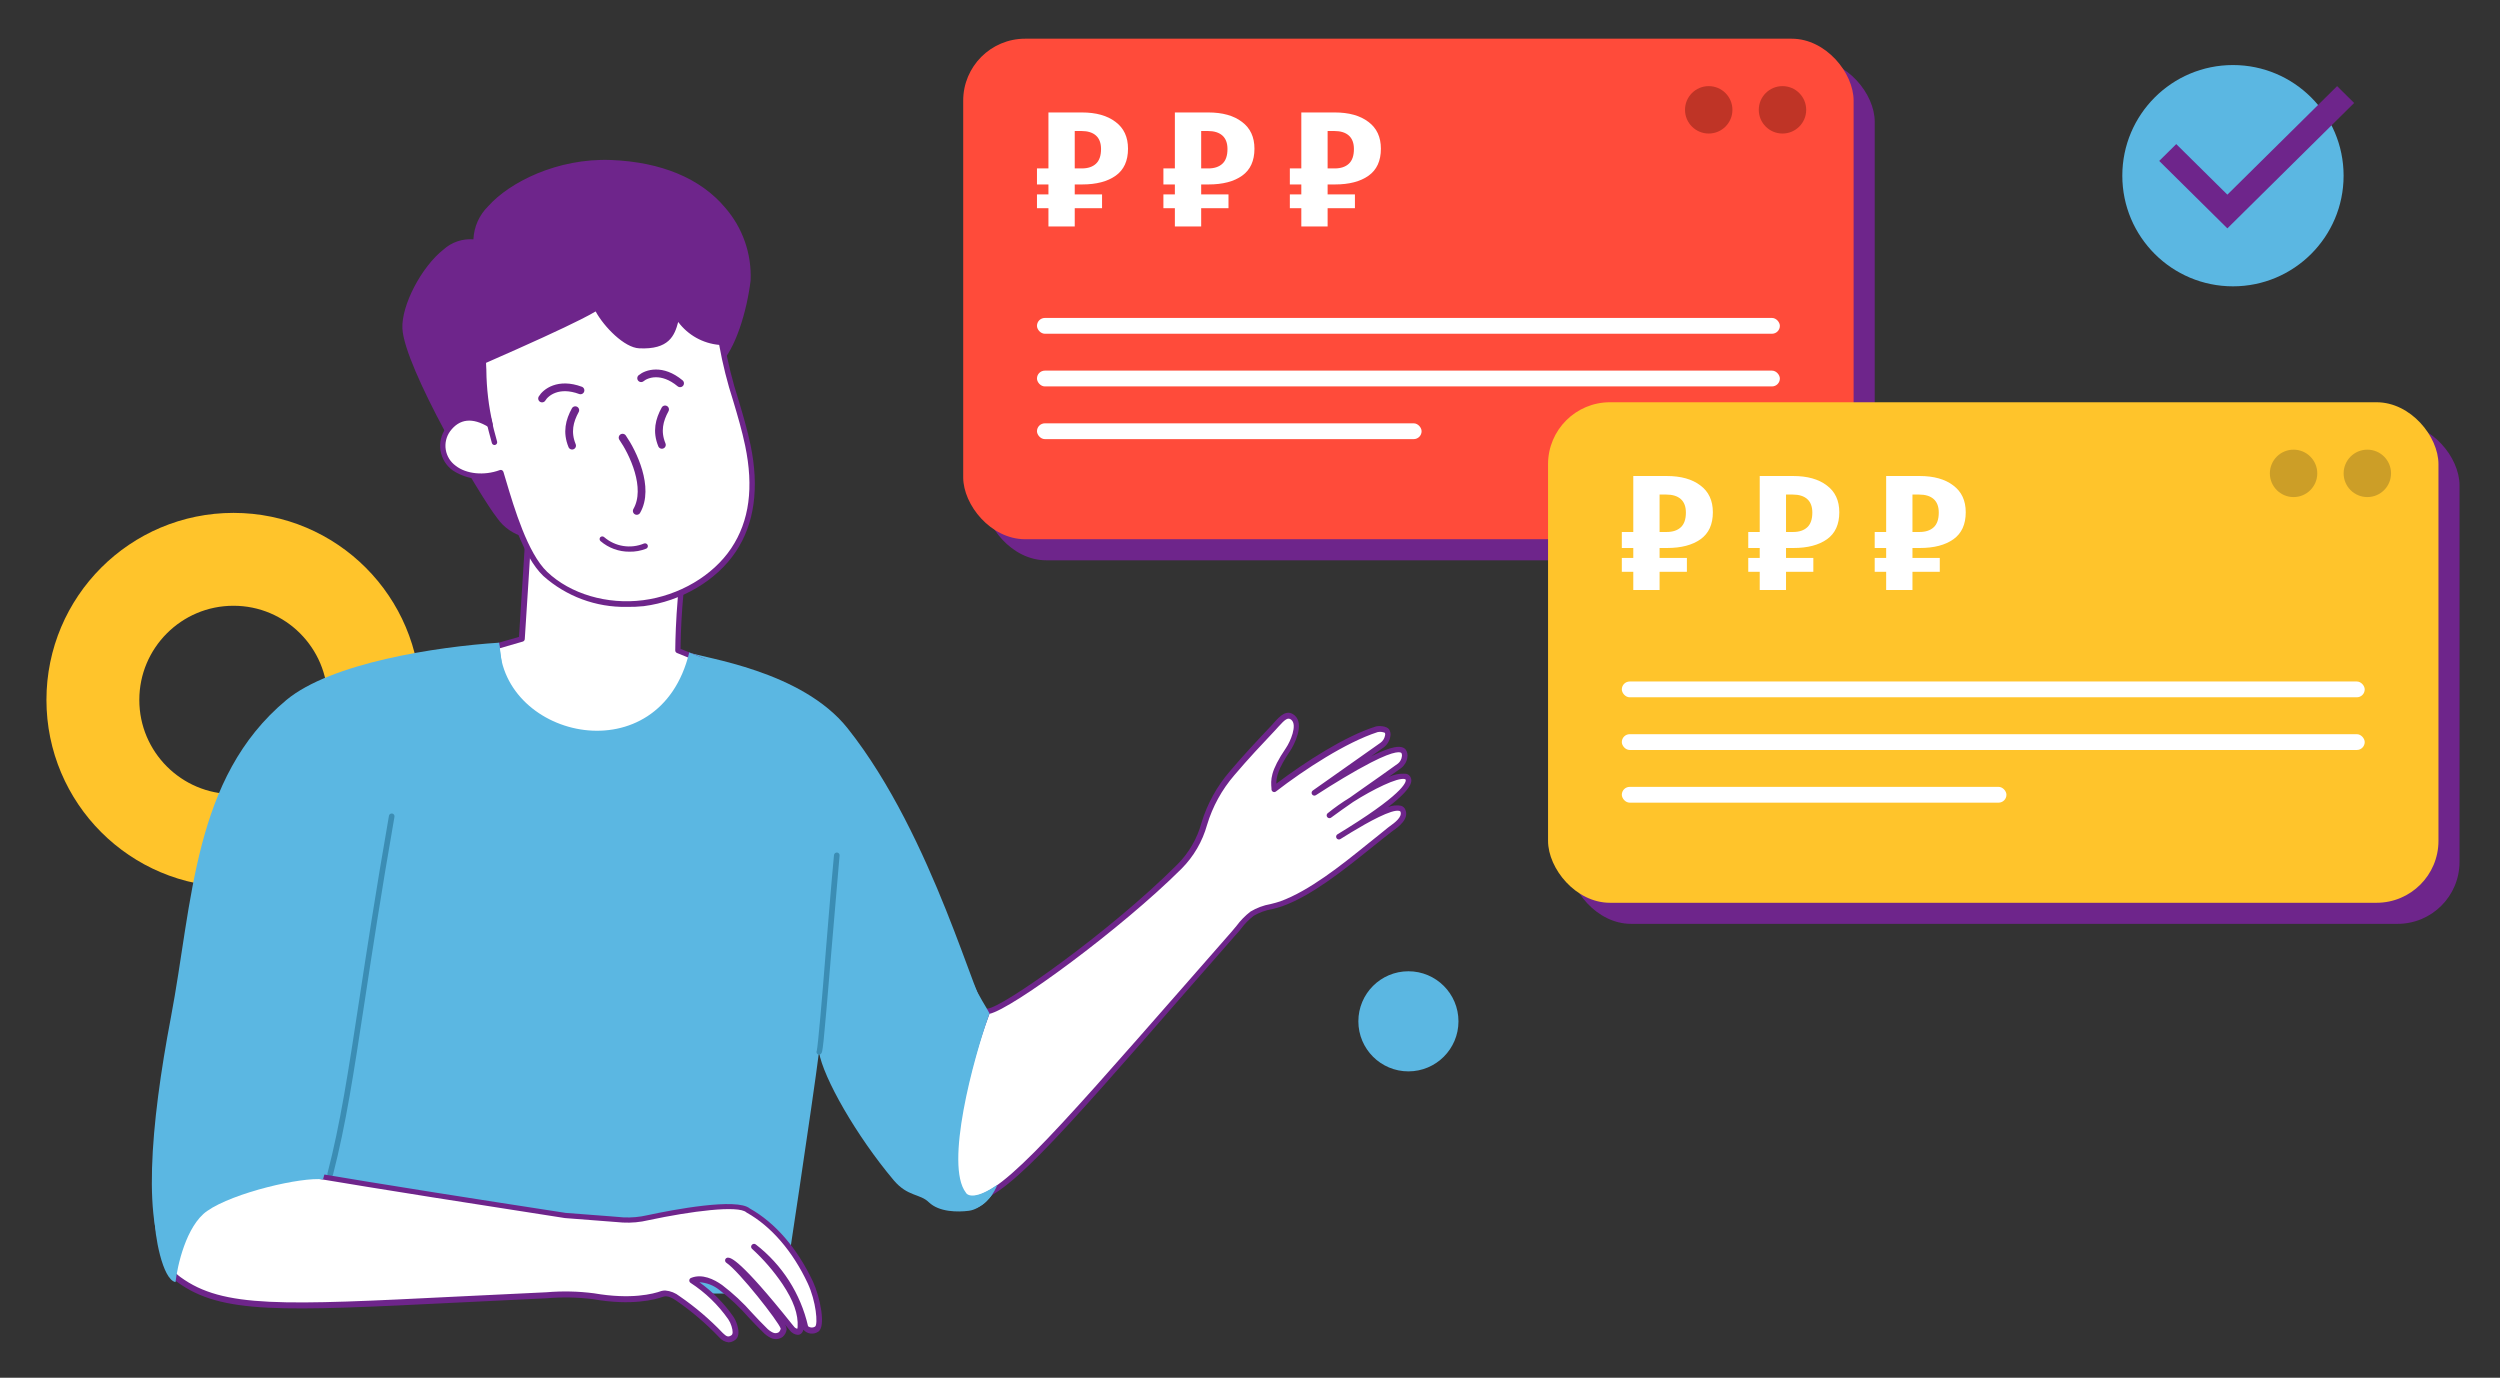 <?xml version="1.0" encoding="UTF-8"?> <svg xmlns="http://www.w3.org/2000/svg" width="323" height="178" viewBox="0 0 323 178" fill="none"><rect x="0" y="0" width="323" height="178" fill="#333333" stroke="none"/><circle cx="30.166" cy="90.431" r="18.166" stroke="#FFC42B" stroke-width="12"></circle><path d="M125.16 156.436C131.436 155.666 137.079 132.29 127.549 130.664C126.228 130.439 120.68 108.152 109.517 94.102C103.567 86.614 90.871 85.026 89.046 84.305C97.215 98.477 84.289 167.109 84.289 167.109L101.246 167.143C101.246 167.143 105.092 141.773 105.813 135.926C106.358 139.234 110.633 146.742 115.466 152.487C117.27 154.625 118.87 154.21 120.007 155.333C121.348 156.619 123.744 156.613 125.16 156.436Z" fill="#5BB7E2"></path><path d="M152.391 111.957C156.393 107.961 154.719 105.191 159.198 99.895C161.063 97.689 162.867 95.811 164.521 94.034C165.386 93.122 166.168 91.944 167.06 92.672C168.129 93.578 166.958 96.008 166.427 96.757C164.385 99.786 164.528 100.78 164.623 101.896C168.149 99.173 173.629 95.545 177.877 94.17C178.19 94.068 179.014 94.122 179.238 94.395C179.524 94.783 179.238 95.756 178.632 96.219C176.107 98.016 172.39 100.61 169.865 102.407C174.439 99.507 180.443 95.831 181.403 97.036C181.54 97.359 181.565 97.719 181.472 98.057C181.379 98.396 181.175 98.693 180.892 98.901C178.17 100.889 174.541 103.36 171.798 105.347C174.147 103.305 181.423 99.058 182.009 100.582C182.594 102.107 175.882 106.355 173.023 108.07C175.317 106.641 180.695 103.305 181.301 104.701C181.764 105.776 180.15 106.743 179.606 107.179C175.324 110.501 170.273 115.055 165.59 116.709C164.473 117.11 162.778 117.294 161.819 117.988C160.927 118.743 160.127 119.6 159.436 120.541C136.407 146.769 129.117 155.673 124.964 154.788C121.486 154.046 124.079 139.853 127.626 130.589C129.464 130.732 143.882 120.446 152.391 111.957Z" fill="white"></path><rect x="127.172" y="7.723" width="115.042" height="64.668" rx="8" fill="#6E258B"></rect><rect x="202.727" y="54.693" width="115.042" height="64.668" rx="8" fill="#6E258B"></rect><path d="M88.973 70.073C87.612 75.92 87.612 84.061 87.612 84.061L91.015 85.423C91.015 85.423 94.262 98.772 73.8 94.681C69.825 93.884 58.32 85.151 58.32 85.151L67.422 82.55C67.422 82.55 68.293 69.324 68.64 62.748C73.425 65.001 83.228 68.282 88.973 70.073Z" fill="white"></path><path d="M80.795 95.857C78.424 95.821 76.062 95.554 73.743 95.061C69.733 94.257 58.583 85.816 58.086 85.462C58.034 85.421 57.993 85.366 57.969 85.304C57.946 85.241 57.939 85.173 57.951 85.108C57.963 85.042 57.993 84.98 58.037 84.93C58.081 84.88 58.138 84.843 58.202 84.823L67.051 82.29C67.174 80.425 67.936 68.744 68.256 62.747C68.259 62.689 68.276 62.632 68.306 62.583C68.335 62.533 68.377 62.491 68.426 62.461C68.479 62.434 68.537 62.42 68.597 62.42C68.656 62.42 68.714 62.434 68.767 62.461C73.307 64.578 82.531 67.702 89.046 69.738C89.133 69.765 89.207 69.824 89.253 69.904C89.298 69.983 89.312 70.077 89.29 70.167C88.086 75.347 87.929 82.42 87.929 83.829L91.135 85.136C91.189 85.157 91.238 85.191 91.276 85.234C91.314 85.278 91.34 85.331 91.353 85.388C91.394 85.571 92.415 89.921 89.461 93.005C87.657 94.897 84.743 95.857 80.795 95.857ZM59.135 85.326C61.517 87.096 70.543 93.692 73.893 94.359C81.285 95.837 86.357 95.21 88.964 92.494C91.333 90.037 90.87 86.538 90.72 85.687L87.466 84.366C87.4 84.339 87.343 84.293 87.303 84.234C87.263 84.174 87.242 84.105 87.242 84.033C87.242 83.951 87.276 76.082 88.555 70.289C82.266 68.315 73.627 65.381 68.991 63.298C68.631 69.956 67.807 82.447 67.8 82.576C67.794 82.65 67.766 82.721 67.718 82.778C67.671 82.835 67.606 82.877 67.535 82.896L59.135 85.326Z" fill="#6E258B"></path><path d="M78.959 20.992C69.804 20.638 60.879 26.54 61.574 31.339C57.203 30.052 52.193 38.439 52.364 42.366C52.588 47.417 62.425 64.054 64.521 66.702C65.331 67.87 66.543 68.699 67.925 69.03C67.816 67.669 69.15 66.75 69.171 65.354C69.171 63.632 66.883 60.589 68.701 60.671C77.367 60.882 76.257 62.843 92.703 46.839C94.8 44.797 96.175 39.868 96.638 36.145C97.08 32.523 94.487 21.604 78.959 20.992Z" fill="#6E258B"></path><path d="M67.918 69.391H67.816C66.366 69.037 65.095 68.165 64.242 66.941C62.064 64.218 52.234 47.479 51.989 42.434C51.86 39.439 54.446 34.477 57.319 32.224C57.839 31.758 58.448 31.402 59.109 31.179C59.77 30.955 60.469 30.869 61.165 30.924C61.237 29.302 61.924 27.769 63.085 26.635C65.808 23.572 71.989 20.406 78.959 20.672C85.406 20.93 90.491 23.034 93.663 26.798C95.947 29.407 97.135 32.797 96.978 36.26C96.488 40.209 95.045 45.11 92.934 47.152C78.135 61.556 77.468 61.522 71.151 61.188C70.43 61.188 69.606 61.107 68.687 61.086C68.585 61.068 68.481 61.09 68.394 61.148C68.238 61.379 68.612 62.325 68.857 62.958C69.232 63.729 69.463 64.562 69.538 65.416C69.481 66.112 69.247 66.782 68.857 67.362C68.5 67.856 68.302 68.448 68.292 69.058C68.296 69.116 68.286 69.174 68.262 69.228C68.238 69.281 68.202 69.328 68.156 69.364C68.083 69.401 67.998 69.411 67.918 69.391ZM60.655 31.57C59.593 31.642 58.583 32.055 57.775 32.748C54.848 35.049 52.615 39.882 52.724 42.353C52.949 47.309 62.656 63.775 64.807 66.478C65.478 67.444 66.45 68.162 67.571 68.52C67.682 67.956 67.9 67.418 68.211 66.934C68.542 66.457 68.746 65.904 68.803 65.327C68.723 64.572 68.516 63.835 68.19 63.149C67.775 62.107 67.421 61.209 67.802 60.664C67.908 60.529 68.047 60.423 68.206 60.358C68.364 60.292 68.537 60.269 68.708 60.29C69.633 60.29 70.464 60.358 71.192 60.392C77.237 60.712 77.87 60.746 92.444 46.56C94.432 44.627 95.8 39.902 96.27 36.083C96.467 34.511 96.059 30.638 93.125 27.18C90.041 23.551 85.276 21.584 78.946 21.332C72.2 21.067 66.284 24.116 63.636 27.057C62.336 28.5 61.744 29.957 61.934 31.271C61.943 31.33 61.937 31.391 61.915 31.447C61.894 31.503 61.858 31.552 61.812 31.591C61.766 31.631 61.711 31.659 61.651 31.672C61.592 31.685 61.53 31.683 61.471 31.666C61.205 31.594 60.93 31.562 60.655 31.57Z" fill="#6E258B"></path><path d="M93.229 44.239C93.229 44.137 90.091 44.539 87.456 40.788C86.939 42.776 86.666 44.872 82.582 44.661C80.601 44.566 77.695 41.34 76.966 39.399C76.966 39.399 81.302 38.358 62.447 46.649C62.447 47.037 62.494 47.418 62.501 47.779C62.523 50.176 62.804 52.563 63.338 54.899C60.854 53.381 59.063 53.953 57.892 55.546C57.345 56.31 57.122 57.259 57.273 58.186C57.423 59.114 57.935 59.944 58.696 60.495C60.241 61.673 62.678 61.856 64.693 61.108C65.741 64.511 67.559 71.434 70.438 74.177C73.501 77.098 78.389 78.548 83.127 77.942C87.865 77.336 92.351 74.688 94.774 71.067C97.497 66.948 97.558 62.027 96.626 57.547C95.693 53.068 93.896 48.773 93.229 44.239Z" fill="white"></path><path d="M80.972 78.411C77.005 78.483 73.157 77.056 70.196 74.415C67.541 71.883 65.833 66.145 64.696 62.346L64.458 61.543C63.467 61.878 62.412 61.981 61.375 61.846C60.338 61.71 59.346 61.339 58.474 60.76C57.639 60.151 57.08 59.237 56.916 58.217C56.753 57.197 57 56.154 57.603 55.315C58.889 53.572 60.714 53.184 62.81 54.184C62.39 52.111 62.163 50.003 62.13 47.888V47.799C62.13 47.479 62.13 47.119 62.075 46.683C62.073 46.61 62.092 46.538 62.131 46.476C62.17 46.414 62.226 46.365 62.293 46.336C72.429 41.877 75.628 40.209 76.636 39.59V39.542C76.616 39.496 76.605 39.446 76.605 39.396C76.605 39.346 76.616 39.296 76.636 39.249C76.658 39.204 76.691 39.163 76.731 39.132C76.771 39.1 76.817 39.077 76.867 39.066C77.044 39.025 77.589 38.895 77.725 39.304C77.779 39.461 77.793 39.597 77.541 39.828C78.501 41.673 80.945 44.239 82.592 44.314C86.145 44.484 86.54 42.891 87.003 41.047C87.003 40.938 87.064 40.822 87.091 40.706C87.109 40.64 87.146 40.579 87.196 40.532C87.247 40.486 87.31 40.454 87.377 40.441C87.445 40.43 87.515 40.438 87.579 40.465C87.643 40.491 87.698 40.535 87.738 40.59C89.175 42.633 90.958 43.735 93.055 43.865C93.245 43.865 93.531 43.865 93.572 44.198C94.009 46.735 94.625 49.237 95.417 51.686C95.982 53.572 96.56 55.526 96.969 57.493C98.119 63.027 97.479 67.67 95.063 71.284C92.578 75.001 88.024 77.69 83.164 78.316C82.436 78.391 81.704 78.423 80.972 78.411ZM64.696 60.713C64.753 60.713 64.809 60.727 64.859 60.753C64.903 60.775 64.943 60.805 64.975 60.843C65.006 60.88 65.029 60.924 65.043 60.971C65.152 61.325 65.268 61.713 65.39 62.129C66.432 65.627 68.174 71.482 70.693 73.885C73.688 76.737 78.44 78.146 83.089 77.547C87.738 76.948 92.109 74.382 94.477 70.835C96.846 67.288 97.384 62.932 96.275 57.588C95.873 55.655 95.301 53.715 94.743 51.843C93.971 49.459 93.361 47.026 92.918 44.559C91.877 44.466 90.867 44.154 89.955 43.644C89.042 43.133 88.247 42.436 87.623 41.598C87.16 43.361 86.431 45.192 82.572 45.002C80.665 44.913 78.052 42.245 76.956 40.236C76.547 40.488 75.934 40.815 75.05 41.264C72.613 42.496 68.501 44.382 62.797 46.88C62.797 47.207 62.831 47.5 62.837 47.765V47.854C62.861 50.187 63.137 52.51 63.661 54.783C63.678 54.853 63.674 54.926 63.65 54.993C63.626 55.06 63.582 55.119 63.524 55.161C63.467 55.203 63.398 55.227 63.327 55.231C63.255 55.234 63.184 55.215 63.123 55.178C61.033 53.905 59.359 54.089 58.147 55.73C57.655 56.418 57.456 57.273 57.594 58.108C57.731 58.943 58.195 59.688 58.883 60.182C60.244 61.25 62.551 61.475 64.539 60.747C64.587 60.722 64.642 60.712 64.696 60.719V60.713Z" fill="#6E258B"></path><path d="M81.323 71.278C79.956 71.288 78.632 70.804 77.593 69.916C77.557 69.885 77.528 69.847 77.506 69.805C77.485 69.762 77.473 69.716 77.469 69.668C77.466 69.621 77.473 69.573 77.488 69.528C77.503 69.483 77.527 69.442 77.559 69.406C77.627 69.34 77.719 69.303 77.814 69.303C77.909 69.303 78.001 69.34 78.069 69.406C78.766 70.003 79.614 70.396 80.52 70.54C81.426 70.684 82.355 70.574 83.202 70.223C83.291 70.186 83.391 70.187 83.481 70.224C83.57 70.261 83.641 70.331 83.678 70.42C83.715 70.508 83.715 70.606 83.68 70.694C83.644 70.782 83.575 70.852 83.488 70.89C82.799 71.162 82.063 71.294 81.323 71.278Z" fill="#6E258B"></path><path d="M63.896 57.499C63.817 57.498 63.74 57.472 63.677 57.425C63.615 57.377 63.569 57.309 63.548 57.233C63.208 56.015 63.051 55.361 62.766 54.177C62.765 54.096 62.791 54.017 62.841 53.953C62.891 53.889 62.96 53.843 63.039 53.823C63.117 53.804 63.2 53.811 63.274 53.844C63.348 53.877 63.409 53.935 63.446 54.007C63.725 55.184 63.882 55.831 64.222 57.043C64.236 57.088 64.24 57.135 64.235 57.182C64.23 57.229 64.216 57.274 64.193 57.315C64.17 57.356 64.139 57.393 64.102 57.422C64.065 57.451 64.023 57.472 63.977 57.485L63.896 57.499Z" fill="#6E258B"></path><path d="M63.899 135.551C66.248 115.02 66.18 94.708 64.491 83.033C56.459 83.551 42.756 85.634 36.977 90.46C24.935 100.507 24.914 116.552 22.069 131.501C19.455 145.251 18.257 158.804 21.939 163.535C22.294 163.985 24.996 165.775 25.561 165.68C27.263 165.373 38.998 153.093 38.998 156.749C38.998 164.128 38.066 167.102 38.066 167.102H58.365C58.365 167.102 63.103 142.549 63.899 135.551Z" fill="#5BB7E2"></path><path d="M105.854 136.279C105.803 136.279 105.753 136.268 105.707 136.247C105.661 136.225 105.621 136.195 105.588 136.156C105.539 136.104 105.507 136.039 105.496 135.968C105.485 135.898 105.496 135.826 105.527 135.761C105.677 135.162 106.207 129.138 106.704 122.766C107.038 118.811 107.385 114.325 107.753 110.472C107.763 110.377 107.81 110.29 107.884 110.229C107.958 110.168 108.052 110.138 108.148 110.146C108.195 110.149 108.241 110.162 108.283 110.183C108.325 110.205 108.362 110.235 108.393 110.271C108.423 110.307 108.446 110.349 108.46 110.394C108.474 110.439 108.479 110.487 108.474 110.534C108.134 114.387 107.76 118.873 107.426 122.787C106.33 135.938 106.296 135.972 106.065 136.149C106.012 136.216 105.937 136.262 105.854 136.279Z" fill="#3B8DB4"></path><path d="M125.483 155.285C125.268 155.286 125.053 155.264 124.843 155.217C124.569 155.15 124.314 155.022 124.096 154.843C123.878 154.664 123.703 154.438 123.584 154.182C121.718 150.779 124.012 138.968 127.239 130.534C127.267 130.464 127.316 130.404 127.379 130.362C127.443 130.321 127.517 130.3 127.593 130.303C129.322 130.303 143.359 120.446 152.099 111.705C153.594 110.211 154.673 108.353 155.23 106.314C155.97 103.866 157.216 101.6 158.886 99.663C160.696 97.526 162.446 95.668 164.223 93.789C164.352 93.653 164.474 93.516 164.597 93.374C165.325 92.563 166.231 91.549 167.259 92.421C168.62 93.557 167.157 96.328 166.694 97.008C165.121 99.323 164.89 100.412 164.903 101.249C168.613 98.452 173.753 95.123 177.728 93.87C178.096 93.755 179.13 93.768 179.471 94.231C179.643 94.502 179.701 94.83 179.634 95.143C179.541 95.706 179.236 96.213 178.783 96.559L177.143 97.723C179.75 96.416 181.091 96.192 181.622 96.852C181.821 97.147 181.897 97.509 181.833 97.859C181.756 98.399 181.473 98.887 181.043 99.221L179.396 100.399C180.104 100.056 180.892 99.91 181.676 99.977C181.811 100.004 181.937 100.066 182.041 100.155C182.146 100.244 182.227 100.358 182.275 100.487C182.405 100.834 182.725 101.671 179.335 104.285C179.86 104.06 180.441 103.996 181.002 104.102C181.128 104.137 181.243 104.201 181.341 104.287C181.439 104.372 181.516 104.479 181.567 104.599C182.085 105.81 180.717 106.804 179.988 107.321L179.757 107.492C178.94 108.125 178.109 108.792 177.231 109.5C173.603 112.413 169.485 115.722 165.659 117.09C165.264 117.233 164.815 117.342 164.338 117.464C163.506 117.606 162.706 117.897 161.976 118.322C161.344 118.814 160.782 119.391 160.308 120.037C160.104 120.289 159.886 120.555 159.628 120.82L153.549 127.757C136.054 147.838 129.492 155.285 125.483 155.285ZM127.838 130.99C124.714 139.247 122.508 150.731 124.217 153.835C124.286 154.001 124.392 154.149 124.528 154.268C124.664 154.386 124.825 154.471 124.999 154.516C128.546 155.271 135.21 147.661 153.038 127.321L159.117 120.385C159.342 120.126 159.553 119.867 159.757 119.622C160.271 118.927 160.878 118.306 161.561 117.777C162.362 117.295 163.246 116.965 164.168 116.804C164.631 116.688 165.06 116.579 165.421 116.45C169.151 115.089 173.215 111.862 176.796 108.962C177.68 108.247 178.518 107.601 179.335 106.92C179.403 106.865 179.491 106.811 179.58 106.736C180.152 106.328 181.213 105.552 180.941 104.871C180.929 104.847 180.912 104.826 180.89 104.81C180.869 104.793 180.845 104.782 180.819 104.776C179.859 104.476 176.7 106.26 174.583 107.539L173.174 108.411C173.092 108.46 172.993 108.475 172.9 108.452C172.807 108.429 172.727 108.37 172.677 108.288C172.628 108.206 172.613 108.107 172.636 108.014C172.658 107.921 172.718 107.841 172.8 107.791L172.861 107.757L174.12 106.981C181.874 102.134 181.683 100.855 181.608 100.725C181.608 100.725 181.608 100.684 181.499 100.657C180.567 100.419 177.415 101.971 174.828 103.612C173.821 104.292 172.841 105.014 171.956 105.654C171.88 105.701 171.79 105.719 171.702 105.703C171.614 105.688 171.535 105.641 171.48 105.57C171.425 105.5 171.398 105.412 171.404 105.323C171.41 105.234 171.449 105.151 171.513 105.089C172.432 104.345 173.398 103.663 174.406 103.047L176.081 101.862C177.646 100.766 179.26 99.636 180.628 98.642C180.901 98.419 181.076 98.1 181.118 97.751C181.153 97.597 181.134 97.436 181.064 97.294C180.989 97.199 180.444 96.811 177.102 98.533C174.924 99.657 172.296 101.256 170.009 102.74C169.929 102.79 169.834 102.807 169.742 102.787C169.65 102.768 169.57 102.713 169.518 102.635C169.465 102.557 169.446 102.462 169.462 102.37C169.479 102.278 169.531 102.196 169.607 102.141L173.977 99.058L178.368 95.96C178.663 95.741 178.866 95.421 178.94 95.062C178.978 94.94 178.978 94.809 178.94 94.687C178.645 94.556 178.317 94.521 178 94.585C173.916 95.906 168.545 99.412 164.856 102.257C164.804 102.297 164.743 102.323 164.678 102.332C164.614 102.34 164.548 102.331 164.488 102.305C164.429 102.279 164.378 102.237 164.341 102.184C164.304 102.131 164.282 102.069 164.277 102.005V101.903C164.182 100.753 164.086 99.67 166.156 96.627C166.694 95.838 167.653 93.673 166.837 92.999C166.415 92.645 166.054 92.911 165.176 93.884L164.788 94.313C163.018 96.185 161.275 98.036 159.478 100.153C157.864 102.024 156.662 104.213 155.952 106.579C155.356 108.72 154.219 110.67 152.65 112.243C144.904 119.962 130.779 130.35 127.838 130.99Z" fill="#6E258B"></path><rect x="124.445" y="5" width="115.042" height="64.668" rx="8" fill="#FF4B3A"></rect><rect x="200.008" y="51.971" width="115.042" height="64.668" rx="8" fill="#FFC42B"></rect><circle cx="220.766" cy="14.19" r="3.063" fill="#BF3426"></circle><circle cx="296.329" cy="61.159" r="3.063" fill="#CC9E27"></circle><circle cx="230.298" cy="14.19" r="3.063" fill="#BF3426"></circle><circle cx="305.86" cy="61.159" r="3.063" fill="#CC9E27"></circle><path d="M138.856 25.116H142.385V26.902H138.856V29.255H135.458V26.902H133.977V25.116H135.458V23.831H133.977V21.761H135.458V14.529H139.771C141.615 14.529 143.067 14.936 144.127 15.749C145.202 16.548 145.739 17.702 145.739 19.213C145.739 20.781 145.209 21.943 144.149 22.698C143.089 23.453 141.644 23.831 139.814 23.831H138.856V25.116ZM138.856 16.925V21.761H139.771C140.555 21.761 141.165 21.558 141.601 21.151C142.036 20.745 142.254 20.113 142.254 19.256C142.254 18.487 142.036 17.906 141.601 17.514C141.165 17.122 140.533 16.925 139.706 16.925H138.856Z" fill="white"></path><path d="M214.418 72.087H217.947V73.873H214.418V76.225H211.02V73.873H209.539V72.087H211.02V70.801H209.539V68.732H211.02V61.5H215.333C217.178 61.5 218.63 61.907 219.69 62.72C220.765 63.519 221.302 64.673 221.302 66.183C221.302 67.752 220.772 68.913 219.712 69.669C218.652 70.424 217.207 70.801 215.377 70.801H214.418V72.087ZM214.418 63.896V68.732H215.333C216.118 68.732 216.727 68.529 217.163 68.122C217.599 67.715 217.817 67.084 217.817 66.227C217.817 65.457 217.599 64.876 217.163 64.484C216.727 64.092 216.096 63.896 215.268 63.896H214.418Z" fill="white"></path><path d="M155.192 25.116H158.721V26.902H155.192V29.255H151.794V26.902H150.312V25.116H151.794V23.831H150.312V21.761H151.794V14.529H156.107C157.951 14.529 159.403 14.936 160.463 15.749C161.538 16.548 162.075 17.702 162.075 19.213C162.075 20.781 161.545 21.943 160.485 22.698C159.425 23.453 157.98 23.831 156.15 23.831H155.192V25.116ZM155.192 16.925V21.761H156.107C156.891 21.761 157.501 21.558 157.937 21.151C158.372 20.745 158.59 20.113 158.59 19.256C158.59 18.487 158.372 17.906 157.937 17.514C157.501 17.122 156.869 16.925 156.041 16.925H155.192Z" fill="white"></path><path d="M230.754 72.087H234.283V73.873H230.754V76.225H227.356V73.873H225.875V72.087H227.356V70.801H225.875V68.732H227.356V61.5H231.669C233.514 61.5 234.966 61.907 236.026 62.72C237.101 63.519 237.638 64.673 237.638 66.183C237.638 67.752 237.108 68.913 236.048 69.669C234.988 70.424 233.543 70.801 231.713 70.801H230.754V72.087ZM230.754 63.896V68.732H231.669C232.453 68.732 233.063 68.529 233.499 68.122C233.935 67.715 234.153 67.084 234.153 66.227C234.153 65.457 233.935 64.876 233.499 64.484C233.063 64.092 232.432 63.896 231.604 63.896H230.754Z" fill="white"></path><path d="M171.528 25.116H175.057V26.902H171.528V29.255H168.13V26.902H166.648V25.116H168.13V23.831H166.648V21.761H168.13V14.529H172.443C174.287 14.529 175.739 14.936 176.799 15.749C177.874 16.548 178.411 17.702 178.411 19.213C178.411 20.781 177.881 21.943 176.821 22.698C175.761 23.453 174.316 23.831 172.486 23.831H171.528V25.116ZM171.528 16.925V21.761H172.443C173.227 21.761 173.837 21.558 174.273 21.151C174.708 20.745 174.926 20.113 174.926 19.256C174.926 18.487 174.708 17.906 174.273 17.514C173.837 17.122 173.205 16.925 172.377 16.925H171.528Z" fill="white"></path><path d="M247.09 72.087H250.619V73.873H247.09V76.225H243.692V73.873H242.211V72.087H243.692V70.801H242.211V68.732H243.692V61.5H248.005C249.85 61.5 251.302 61.907 252.362 62.72C253.436 63.519 253.974 64.673 253.974 66.183C253.974 67.752 253.444 68.913 252.384 69.669C251.324 70.424 249.879 70.801 248.049 70.801H247.09V72.087ZM247.09 63.896V68.732H248.005C248.789 68.732 249.399 68.529 249.835 68.122C250.271 67.715 250.489 67.084 250.489 66.227C250.489 65.457 250.271 64.876 249.835 64.484C249.399 64.092 248.768 63.896 247.94 63.896H247.09Z" fill="white"></path><rect x="133.977" y="41.078" width="95.982" height="2.042" rx="1.021" fill="white"></rect><rect x="209.539" y="88.049" width="95.982" height="2.042" rx="1.021" fill="white"></rect><rect x="133.977" y="47.885" width="95.982" height="2.042" rx="1.021" fill="white"></rect><rect x="209.539" y="94.856" width="95.982" height="2.042" rx="1.021" fill="white"></rect><rect x="133.977" y="54.693" width="49.693" height="2.042" rx="1.021" fill="white"></rect><rect x="209.539" y="101.662" width="49.693" height="2.042" rx="1.021" fill="white"></rect><path d="M70.035 51.486C70.502 50.696 72.148 49.38 75 50.436" stroke="#6E258B" stroke-linecap="round" stroke-linejoin="round"></path><path d="M82.835 48.864C83.538 48.273 85.528 47.578 87.867 49.522" stroke="#6E258B" stroke-linecap="round" stroke-linejoin="round"></path><path d="M74.328 52.996C73.58 54.365 73.199 55.829 73.915 57.579" stroke="#6E258B" stroke-linecap="round" stroke-linejoin="round"></path><path d="M85.93 52.895C85.182 54.263 84.8 55.727 85.516 57.477" stroke="#6E258B" stroke-linecap="round" stroke-linejoin="round"></path><path d="M80.438 56.545C81.764 58.454 83.986 63.021 82.268 66.012" stroke="#6E258B" stroke-linecap="round" stroke-linejoin="round"></path><path d="M42.662 152.044H42.566C42.474 152.018 42.395 151.958 42.347 151.875C42.299 151.793 42.285 151.694 42.308 151.601C43.975 145.175 44.99 138.532 46.392 129.328C47.345 123.066 48.529 115.278 50.252 105.401C50.268 105.306 50.321 105.222 50.4 105.166C50.478 105.111 50.575 105.089 50.67 105.105C50.765 105.121 50.849 105.174 50.905 105.253C50.961 105.331 50.983 105.429 50.966 105.523C49.244 115.394 48.06 123.181 47.107 129.437C45.704 138.661 44.69 145.318 43.022 151.778C43.001 151.857 42.954 151.926 42.888 151.974C42.823 152.022 42.743 152.047 42.662 152.044Z" fill="#3B8DB4"></path><path d="M89.048 84.304C85.236 100.097 64.883 95.536 64.542 83.283L58.075 127.53L54.672 157.141L64.542 161.566L92.452 159.184L95.856 118.681L97.557 87.708L89.048 84.304Z" fill="#5BB7E2"></path><path d="M38.904 151.596C50.217 153.502 61.626 155.285 73.035 157.041C74.083 157.103 79.243 157.518 80.523 157.62C81.608 157.675 82.694 157.571 83.749 157.314C87.439 156.531 95.322 155.129 96.683 156.388C100.121 158.308 102.857 161.725 104.709 165.687C105.744 167.913 106.234 171.316 105.505 171.718C105.286 171.865 105.02 171.927 104.758 171.892C104.496 171.857 104.255 171.727 104.083 171.527C103.162 167.376 100.81 163.682 97.439 161.092C98.957 162.472 100.305 164.028 101.455 165.727C102.612 167.45 103.586 169.431 103.497 171.5C103.501 171.665 103.448 171.826 103.347 171.956C103.075 172.235 102.605 171.956 102.36 171.623C101.863 171.017 95.601 163.039 94.124 162.875C95.873 164.032 101.421 171.098 101.319 171.691C101.282 171.98 101.142 172.246 100.924 172.439C100.76 172.549 100.571 172.614 100.374 172.63C100.177 172.645 99.98 172.61 99.801 172.528C99.444 172.366 99.122 172.135 98.855 171.847C96.955 170.016 95.322 167.885 93.177 166.361C92.102 165.598 90.72 164.999 89.501 165.482C91.445 166.753 93.129 168.381 94.464 170.282C94.673 170.585 94.832 170.921 94.934 171.275C95.09 171.806 95.233 172.548 94.784 172.848C94.049 173.345 93.62 172.916 93.177 172.501C91.499 170.726 89.642 169.13 87.636 167.736C87.024 167.314 86.275 166.898 85.594 167.15C84.913 167.402 82.061 168.382 76.745 167.457C74.74 167.195 72.714 167.152 70.7 167.327C39.23 168.77 29.652 170.05 23.179 165.285C21.906 164.359 21.6 163.515 22.614 161.201C25.255 155.108 27.311 151.725 38.904 151.596Z" fill="white"></path><path d="M94.135 173.433C93.666 173.382 93.235 173.153 92.93 172.793C91.263 171.039 89.42 169.46 87.43 168.082C86.906 167.722 86.239 167.34 85.687 167.538C84.625 167.919 81.603 168.722 76.641 167.858C74.661 167.605 72.659 167.564 70.671 167.735C66.477 167.926 62.618 168.123 59.214 168.287C36.342 169.423 28.636 169.811 22.918 165.652C21.393 164.543 21.23 163.447 22.237 161.139C24.96 154.917 27.105 151.391 38.922 151.262H38.983C50.46 153.202 61.964 154.992 73.094 156.707C73.884 156.755 76.729 156.98 78.812 157.143L80.561 157.286C81.595 157.334 82.63 157.24 83.638 157.007C87.042 156.272 95.211 154.74 96.865 156.129C100.18 157.994 102.991 161.255 105.033 165.577C105.925 167.49 106.79 171.466 105.68 172.078C105.384 172.267 105.03 172.341 104.684 172.289C104.337 172.236 104.021 172.06 103.795 171.792C103.764 171.957 103.689 172.11 103.577 172.235C103.506 172.313 103.419 172.375 103.321 172.414C103.223 172.453 103.117 172.468 103.012 172.459C102.819 172.432 102.634 172.367 102.467 172.268C102.3 172.168 102.154 172.037 102.038 171.881L101.827 171.615L101.398 171.084C101.541 171.284 101.623 171.52 101.637 171.765C101.589 172.141 101.402 172.486 101.112 172.732C100.9 172.884 100.651 172.978 100.39 173.004C100.13 173.031 99.867 172.988 99.629 172.881C99.228 172.693 98.868 172.429 98.567 172.105C97.927 171.493 97.314 170.832 96.715 170.199C95.573 168.895 94.306 167.707 92.93 166.653C92.197 166.067 91.301 165.722 90.364 165.666C92.058 166.878 93.533 168.37 94.727 170.077C94.956 170.413 95.131 170.783 95.245 171.173C95.354 171.54 95.68 172.65 94.945 173.147C94.71 173.322 94.428 173.422 94.135 173.433ZM85.966 166.735C86.633 166.793 87.267 167.046 87.791 167.463C89.816 168.853 91.692 170.45 93.386 172.228C93.842 172.657 94.067 172.82 94.51 172.507C94.7 172.378 94.707 171.962 94.51 171.336C94.415 171.019 94.272 170.719 94.087 170.444C92.778 168.58 91.123 166.983 89.213 165.741C89.159 165.703 89.116 165.652 89.089 165.592C89.061 165.532 89.05 165.466 89.057 165.4C89.064 165.336 89.089 165.275 89.129 165.223C89.168 165.172 89.221 165.132 89.281 165.108C90.711 164.522 92.256 165.285 93.298 166.027C94.716 167.105 96.022 168.323 97.198 169.662C97.784 170.295 98.396 170.941 99.016 171.547C99.252 171.806 99.537 172.016 99.853 172.167C99.973 172.226 100.106 172.253 100.24 172.246C100.373 172.238 100.503 172.197 100.616 172.126C100.751 172 100.839 171.832 100.867 171.649C100.595 170.764 95.483 164.236 93.842 163.147C93.776 163.102 93.725 163.036 93.7 162.96C93.674 162.884 93.674 162.801 93.699 162.725C93.729 162.649 93.781 162.585 93.85 162.542C93.919 162.499 94 162.48 94.081 162.487C94.455 162.528 95.592 162.657 102.338 171.098C102.44 171.227 102.515 171.323 102.556 171.363C102.662 171.519 102.822 171.63 103.005 171.677C103.005 171.677 103.039 171.622 103.053 171.452C103.148 169.791 102.528 168.048 101.099 165.904C99.966 164.228 98.638 162.693 97.144 161.33C97.079 161.263 97.042 161.174 97.042 161.081C97.042 160.988 97.079 160.899 97.144 160.833C97.204 160.761 97.289 160.716 97.381 160.705C97.474 160.695 97.567 160.721 97.641 160.778C101.052 163.409 103.442 167.144 104.4 171.343C104.529 171.447 104.688 171.507 104.853 171.514C105.018 171.522 105.182 171.476 105.319 171.384C105.694 171.091 105.442 168.13 104.366 165.822C102.433 161.684 99.642 158.443 96.49 156.68L96.422 156.633C95.388 155.7 89.336 156.469 83.795 157.647C82.706 157.909 81.585 158.012 80.466 157.953L78.717 157.817C76.736 157.661 73.748 157.422 72.992 157.375C61.869 155.646 50.365 153.855 38.888 151.929C27.52 152.065 25.586 155.264 22.891 161.377C21.897 163.637 22.278 164.25 23.333 165.012C28.84 169.022 36.478 168.641 59.16 167.511C62.563 167.347 66.43 167.15 70.623 166.959C72.664 166.786 74.718 166.831 76.749 167.095C81.555 167.926 84.421 167.17 85.429 166.803C85.61 166.749 85.798 166.726 85.987 166.735H85.966Z" fill="#6E258B"></path><path d="M127.847 130.933C127.507 130.253 126.373 128.551 125.805 127.189L124.784 132.635L122.061 141.144L120.359 151.695C121.494 153.284 124.171 156.392 125.805 156.12C127.439 155.848 128.528 153.964 128.868 153.057C126.146 154.963 125.011 154.532 124.784 154.078C122.061 150.538 125.692 136.946 127.847 130.933Z" fill="#5BB7E2"></path><path d="M22.676 165.65C20.974 165.31 19.953 159.523 19.953 157.141L22.336 156.801L26.42 153.057L34.589 147.951L42.757 148.632L41.736 152.376C39.013 152.036 30.164 154.078 26.76 156.46C24.038 158.366 22.903 163.608 22.676 165.65Z" fill="#5BB7E2"></path><circle cx="181.967" cy="131.955" r="6.467" fill="#5BB7E2"></circle><circle cx="288.498" cy="22.699" r="14.295" fill="#5BB7E2"></circle><path d="M287.776 29.506L278.969 20.794L281.171 18.616L287.776 25.15L301.954 11.127L304.155 13.305L287.776 29.506Z" fill="#6E258B"></path></svg> 